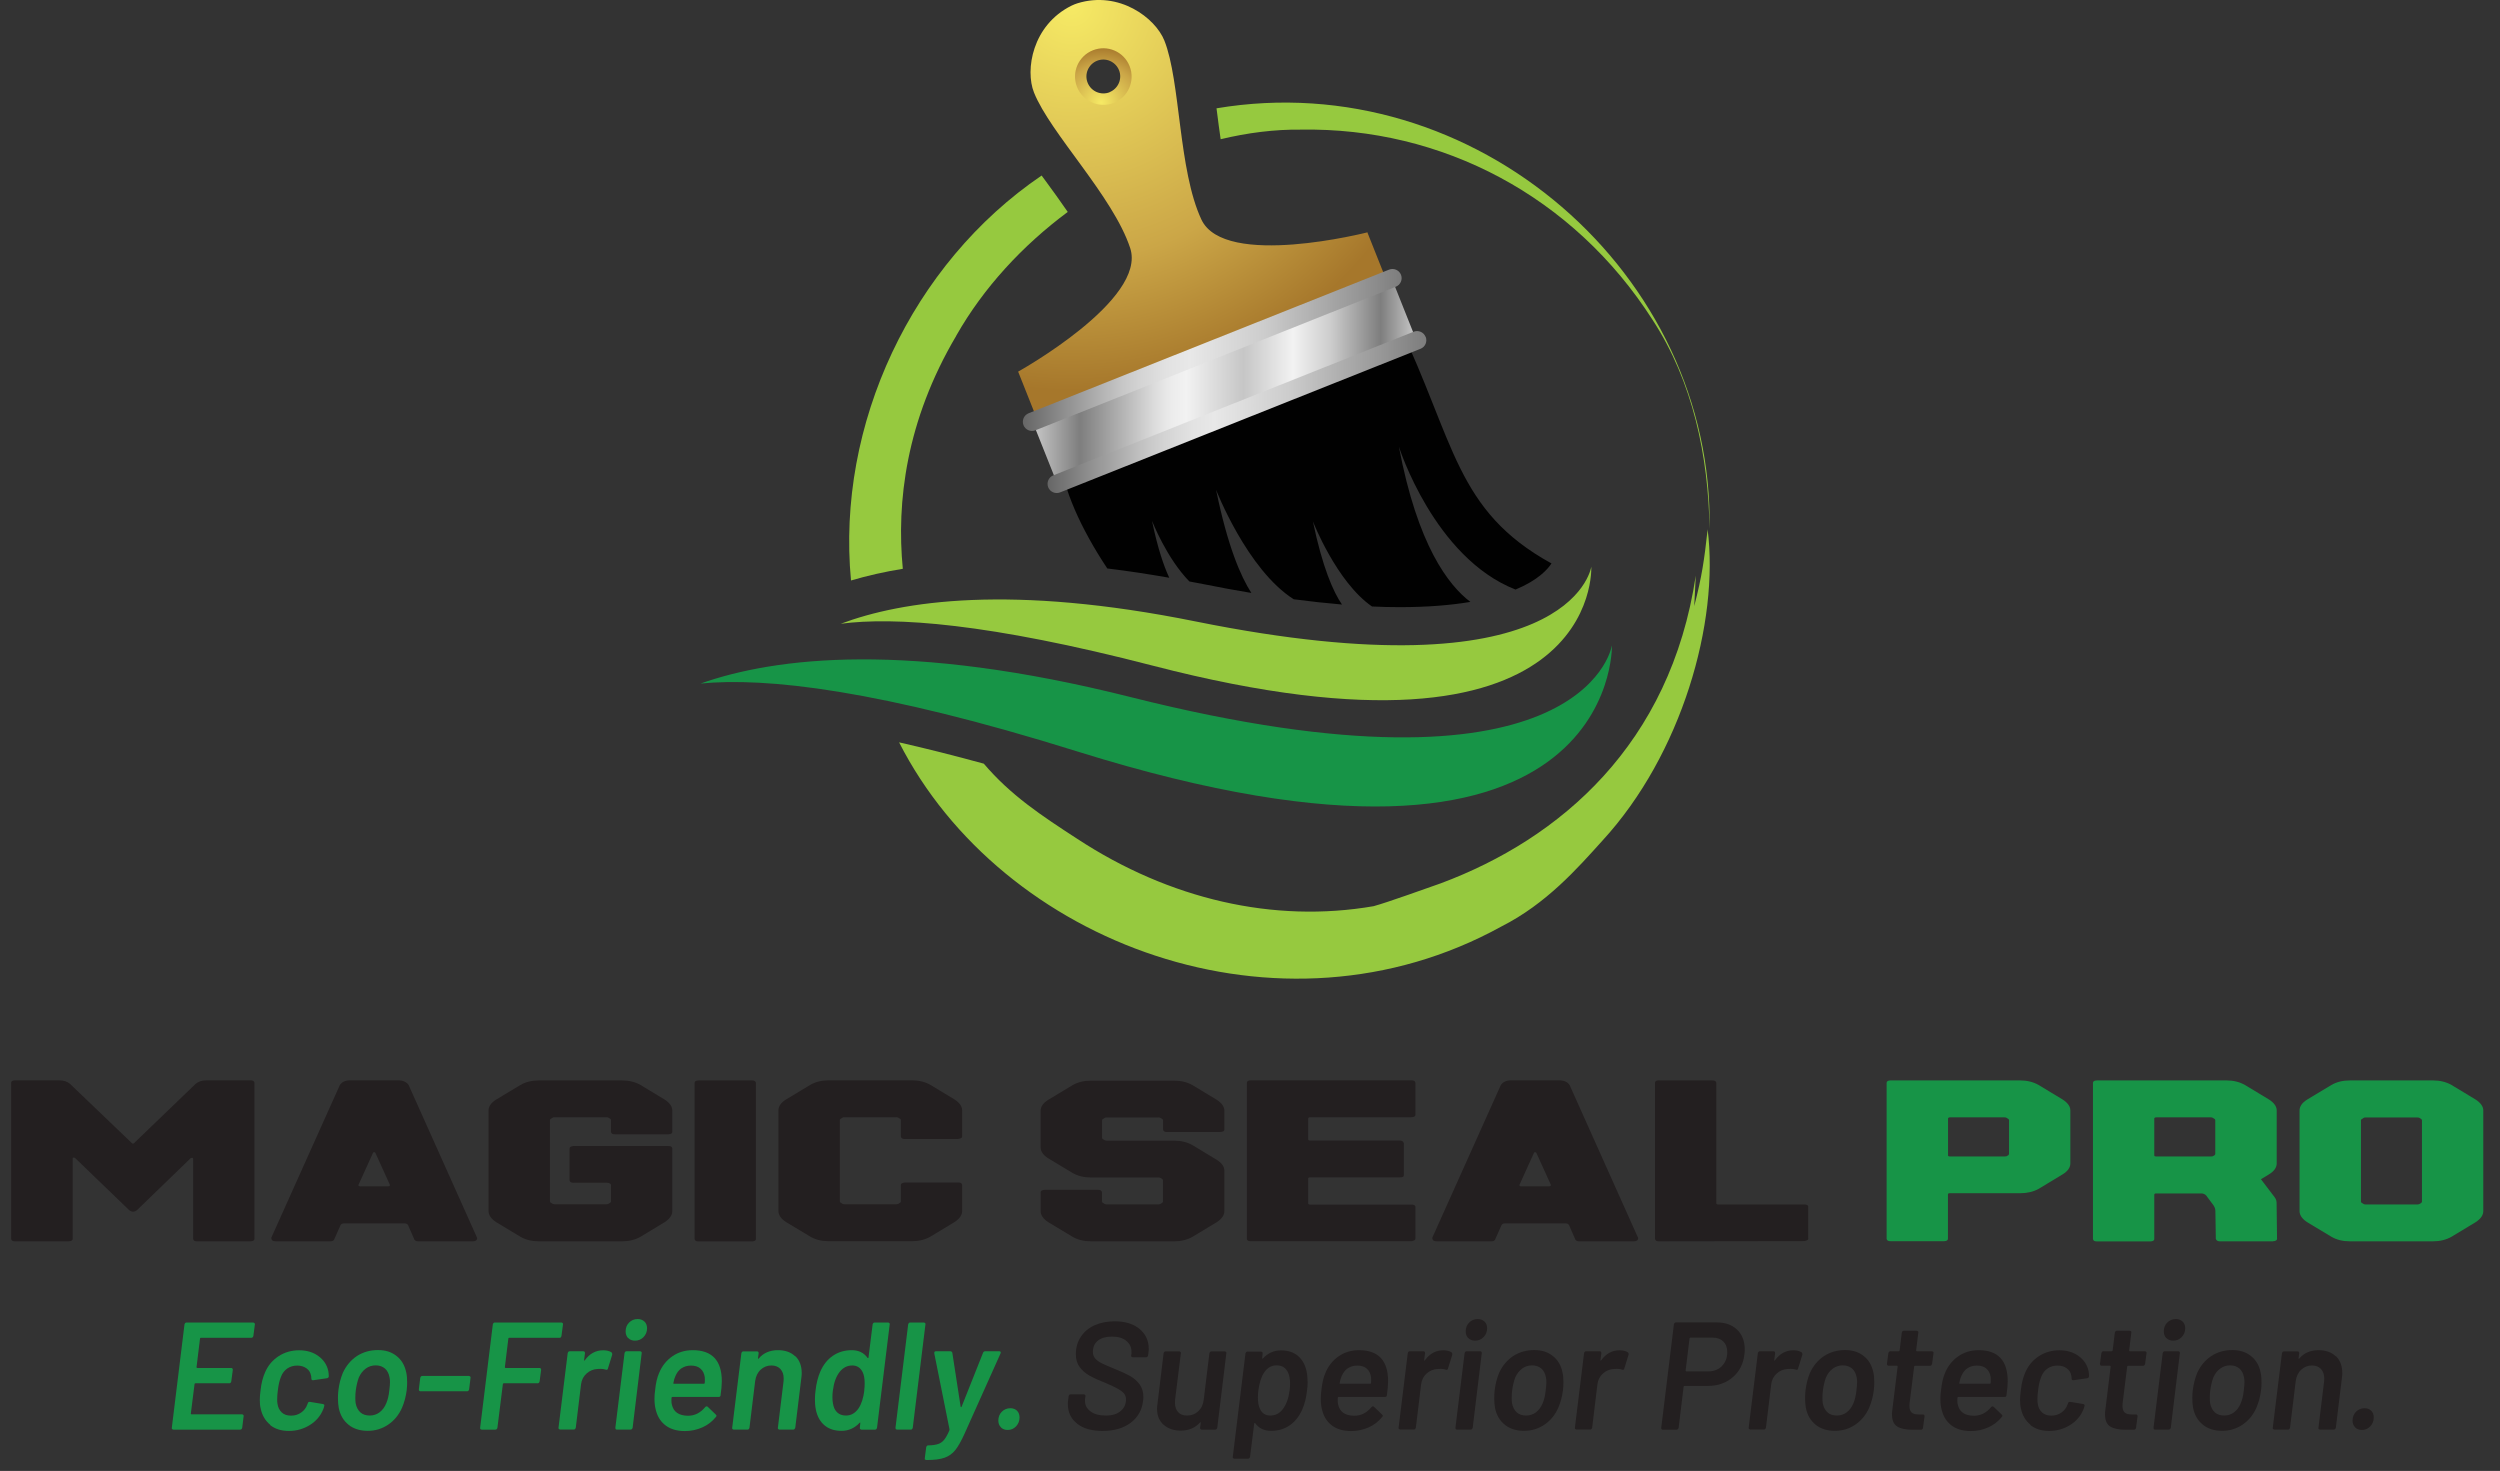 <svg viewBox="0 0 228.73 134.58" xmlns="http://www.w3.org/2000/svg" xmlns:xlink="http://www.w3.org/1999/xlink"><rect x="0" y="0" width="228.73" height="134.58" fill="#333333" stroke="none"/><radialGradient id="a" cx="100.75" cy="9.38" fx="100.75" fy="9.38" gradientUnits="userSpaceOnUse" r="5.15"><stop offset="0" stop-color="#f6ea65"/><stop offset=".66" stop-color="#cba647"/><stop offset="1" stop-color="#a6772b"/></radialGradient><radialGradient id="b" cx="98.05" cy=".52" fx="98.05" fy=".52" r="35.22" xlink:href="#a"/><linearGradient id="c" gradientTransform="matrix(.929 .37 -.37 .929 20.86 -38.99)" gradientUnits="userSpaceOnUse" x1="94.63" x2="129.45" y1="34.86" y2="34.86"><stop offset="0" stop-color="#c6c6c6"/><stop offset=".12" stop-color="#7e7e7e"/><stop offset=".27" stop-color="#c6c6c6"/><stop offset=".32" stop-color="#dedede"/><stop offset=".36" stop-color="#ececec"/><stop offset=".4" stop-color="#f2f2f2"/><stop offset=".55" stop-color="#c6c6c6"/><stop offset=".68" stop-color="#f2f2f2"/><stop offset=".78" stop-color="#ccc"/><stop offset=".91" stop-color="#7e7e7e"/><stop offset="1" stop-color="#c6c6c6"/></linearGradient><linearGradient id="d" gradientUnits="userSpaceOnUse" x1="93.58" x2="128.24" y1="32.02" y2="32.02"><stop offset="0" stop-color="#666"/><stop offset=".26" stop-color="#c6c6c6"/><stop offset=".31" stop-color="#d4d4d4"/><stop offset=".38" stop-color="#e2e2e2"/><stop offset=".44" stop-color="#e8e8e8"/><stop offset=".64" stop-color="#ccc"/><stop offset="1" stop-color="#7d7d7d"/></linearGradient><linearGradient id="e" x1="95.85" x2="130.5" xlink:href="#d" y1="37.7" y2="37.7"/><path d="m105.42 47.7s1.32 3.38 3.4 5.5c.43.08.84.16 1.27.24 1.51.31 2.98.57 4.4.81-.99-1.53-2.18-4.32-3.23-9.44 0 0 2.84 7.32 7.11 10.02 1.53.2 3 .36 4.41.48-.8-1.17-1.78-3.38-2.66-7.61 0 0 2.16 5.55 5.41 7.79.87.04 1.73.06 2.55.06 2.6 0 4.72-.19 6.45-.48-1.99-1.5-4.84-5.17-6.54-14.2 0 0 3.21 10.15 10.67 13.07 2.06-.86 2.94-1.85 3.29-2.39-8.8-4.84-8.83-11.15-14-21.94-22.84 7.8-13.43 5.29-30.95 12.28.23 2.76 1.87 6.45 4.31 10.12 1.84.22 3.73.51 5.67.85-.51-1.09-1.06-2.71-1.57-5.16z" fill="#010101"/><path d="m103.53 5.97c-.57-1.43-2.18-2.12-3.61-1.55s-2.13 2.19-1.55 3.61c.57 1.43 2.19 2.12 3.61 1.56 1.43-.57 2.12-2.19 1.55-3.62zm-2.01 2.47c-.79.31-1.69-.07-2.01-.87-.32-.79.07-1.69.86-2.01s1.69.07 2.01.86-.07 1.69-.86 2.01z" fill="url(#a)"/><path d="m125.14 21.25s-13.1 3.36-15.22-1.16-1.9-12.64-3.39-16.38c-.82-2.05-4.12-4.59-7.95-3.41-.09.03-.19.06-.28.1s-.18.08-.27.12c-3.59 1.78-4.25 5.89-3.43 7.94 1.49 3.74 7.23 9.48 8.8 14.23 1.58 4.74-10.25 11.31-10.25 11.31l1.56 3.92 15.17-6.04 1.62-.64 15.17-6.04-1.56-3.92zm-23.23-11.84c-1.33.53-2.84-.12-3.37-1.45s.12-2.83 1.45-3.36 2.83.12 3.36 1.45-.12 2.84-1.45 3.37z" fill="url(#b)"/><path d="m94.35 32.22h35.38v5.27h-35.38z" fill="url(#c)" transform="matrix(.929 -.37 .37 .929 -4.95 43.94)"/><path d="m128.18 25.14c.17.43-.04.92-.47 1.09l-32.98 13.14c-.43.17-.92-.04-1.09-.47-.17-.43.04-.92.47-1.09l32.98-13.14c.43-.17.92.04 1.09.47z" fill="url(#d)"/><path d="m130.44 30.82c.17.43-.04.92-.47 1.09l-32.98 13.14c-.43.17-.92-.04-1.09-.47-.17-.43.04-.92.47-1.09l32.97-13.14c.43-.17.92.04 1.09.47z" fill="url(#e)"/><path d="m145.59 51.85c-.06.36-2.19 11.87-36.19 5.01-16.88-3.41-26.85-1.9-32.48.21 4.9-.65 13.49-.07 28.58 3.84 41.12 10.65 40.09-9.07 40.09-9.07z" fill="#96c93f"/><path d="m147.47 59.08c-.08.46-3.06 15.01-44.02 4.7-20.33-5.12-32.47-3.67-39.36-1.24 5.95-.59 16.35.54 34.5 6.22 49.46 15.47 48.89-9.69 48.89-9.69v.01z" fill="#179447"/><path d="m87.49 30.71c2.5-4.4 6.07-8.25 10.2-11.32-.67-.98-1.39-1.97-2.08-2.91-.1-.14-.21-.28-.31-.42-11.88 8.07-18.79 22.79-17.44 37.05 1.49-.44 3.07-.8 4.74-1.07-.59-6.08.29-13.54 4.89-21.32z" fill="#96c93f"/><path d="m156.24 48.4c-.32 2.88-.52 4.29-1.23 7.06 0 0 .07-1.4.14-2.8-2.32 15.47-12.43 24.08-23.31 28.15-1.26.44-4.91 1.76-6.17 2.1-9.15 1.58-18.68-.64-27.09-6.15-3.34-2.17-6.11-4-8.57-6.89-2.74-.75-5.32-1.4-7.75-1.95 9.38 18.43 34.85 28.02 55.1 16.85 4.13-2.09 6.96-5.32 9.26-7.87 7.23-7.87 10.7-19.95 9.61-28.5z" fill="#96c93f"/><path d="m111.67 12.74c2.46-.59 4.94-.91 7.35-.88 12.92-.22 24.95 6.1 32.18 17.41 3.69 5.65 5.11 12.52 5.21 19.14.44-23.33-21.47-42.47-45.11-38.5.01.1.03.2.04.3.1.83.22 1.68.34 2.53z" fill="#96c93f"/><path d="m23.12 122.35s-.07.05-.12.05h-4.63s-.04 0-.05.02c-.01.01-.02.03-.02.05l-.32 2.62s.02.07.06.07h3.11c.1 0 .15.06.15.17l-.14 1.06s-.03.09-.06.12-.07.05-.12.05h-3.11s-.07.02-.07.07l-.34 2.7s0 .07.06.07h4.63s.08.02.11.05.04.07.03.12l-.13 1.06s-.03.09-.06.12-.07.05-.12.05h-6.12s-.08-.02-.11-.05-.04-.07-.03-.12l1.16-9.46s.03-.09.06-.12.07-.05.12-.05h6.1s.09.02.12.05.04.07.04.12l-.14 1.06s-.03.09-.06.12z" fill="#179447"/><path d="m24.73 130.36c-.46-.37-.75-.87-.88-1.49-.06-.24-.08-.5-.08-.78 0-.24.02-.54.07-.9.07-.64.21-1.19.42-1.65.27-.62.68-1.1 1.23-1.46s1.18-.54 1.88-.54 1.3.18 1.79.55c.48.36.77.82.88 1.37.03.18.04.33.04.45 0 .06-.02.1-.05.13s-.08.05-.13.06l-1.25.18h-.03c-.08 0-.13-.05-.13-.14 0-.03-.01-.07-.01-.11s0-.1-.03-.2c-.05-.26-.18-.48-.41-.64s-.5-.25-.84-.25c-.35 0-.66.09-.92.27s-.45.43-.57.75c-.13.31-.23.72-.29 1.25-.04.29-.06.56-.06.81 0 .14 0 .29.03.43.05.33.18.58.39.78s.5.29.85.29.65-.09.92-.28.46-.43.56-.73l.02-.04s.01-.02.02-.03v-.04c.04-.11.11-.16.21-.14l1.2.2s.08.03.1.06.03.08 0 .13c-.02.11-.05.22-.1.32-.25.6-.66 1.07-1.23 1.42s-1.2.53-1.9.53-1.27-.18-1.73-.55z" fill="#179447"/><path d="m31.89 130.35c-.47-.37-.77-.89-.9-1.55-.05-.28-.07-.57-.07-.87 0-.25.01-.49.04-.73.07-.59.21-1.12.41-1.6.3-.65.73-1.16 1.28-1.53.56-.36 1.2-.55 1.92-.55s1.26.18 1.72.55c.46.36.75.87.88 1.51.06.26.08.56.08.9 0 .22-.01.46-.04.7-.07.57-.21 1.1-.42 1.6-.29.66-.71 1.18-1.27 1.56s-1.18.57-1.88.57-1.3-.19-1.76-.56zm2.83-1.13c.27-.2.47-.47.62-.83.14-.33.23-.72.28-1.18.04-.35.06-.6.06-.73 0-.18-.01-.33-.04-.45-.06-.35-.2-.63-.42-.82s-.51-.29-.85-.29-.64.1-.9.29-.48.46-.64.82c-.13.35-.22.75-.28 1.18-.03.23-.04.46-.04.69 0 .14 0 .3.03.49.07.36.21.63.43.83s.51.29.87.29c.33 0 .62-.1.89-.29z" fill="#179447"/><path d="m38.35 127.24s-.04-.07-.03-.12l.13-1.06s.03-.09.06-.12.07-.05.12-.05h4.28s.08.02.11.05.04.07.03.12l-.13 1.06s-.03.09-.06.12-.07.05-.12.05h-4.28s-.08-.02-.11-.05z" fill="#179447"/><path d="m51.33 122.35s-.08.05-.13.05h-4.62s-.04 0-.05.02c-.01.01-.02.03-.02.05l-.32 2.62s.02.07.06.07h3.11c.1 0 .15.06.15.17l-.14 1.06s-.03.09-.06.12-.07.05-.12.05h-3.11s-.07.02-.07.07l-.5 4s-.02.09-.06.12-.08.05-.13.05h-1.25s-.08-.02-.11-.05-.04-.07-.03-.12l1.16-9.46s.03-.09.06-.12.07-.05.12-.05h6.1s.08.02.11.05.04.07.03.12l-.14 1.06s-.02.09-.06.12z" fill="#179447"/><path d="m55.95 123.74c.06.04.07.11.06.21l-.39 1.26c-.03.11-.09.14-.2.1-.14-.05-.3-.07-.48-.07-.11 0-.2 0-.27.01-.38.02-.72.16-1 .41-.29.26-.46.59-.51 1l-.48 3.96s-.03.09-.06.12-.07.05-.12.05h-1.26s-.08-.02-.11-.05-.04-.07-.03-.12l.84-6.82s.03-.09.06-.12.07-.05.12-.05h1.25c.1 0 .15.06.15.17l-.08.63s0 .06.01.06.04 0 .06-.04c.44-.61 1-.91 1.69-.91.29 0 .54.06.74.18z" fill="#179447"/><path d="m56.33 130.75s-.04-.07-.03-.12l.84-6.83s.03-.09.06-.12.07-.05.12-.05h1.25s.08.02.11.05.04.07.03.12l-.83 6.83s-.03.09-.07.12-.08.05-.13.05h-1.25s-.08-.02-.11-.05zm1.14-8.32c-.15-.16-.23-.36-.23-.62 0-.33.11-.6.32-.81s.48-.32.78-.32c.25 0 .46.08.62.23s.24.36.24.62c0 .32-.11.58-.32.8s-.48.33-.78.33c-.26 0-.47-.08-.62-.24z" fill="#179447"/><path d="m65.93 127.64c0 .11-.07.17-.18.17h-4.24s-.07.02-.07.07c0 .07-.01.15-.01.27 0 .14.01.26.04.36.15.67.64 1.01 1.47 1.02.62 0 1.14-.26 1.57-.78.05-.06.09-.08.14-.08.04 0 .07.01.1.04l.74.71s.07.08.07.11c0 .02-.02.06-.06.11-.33.41-.74.73-1.23.95-.5.22-1.03.34-1.6.34-.71 0-1.29-.16-1.74-.49s-.75-.78-.91-1.37c-.09-.31-.14-.67-.14-1.08 0-.28.02-.55.06-.81.06-.63.18-1.14.35-1.53.26-.65.67-1.17 1.21-1.55s1.17-.57 1.88-.57c1.77 0 2.66.95 2.66 2.84 0 .35-.04.77-.11 1.26zm-3.59-2.45c-.24.17-.42.41-.55.72-.08.17-.14.37-.18.62-.02.05 0 .07.04.07h2.76s.07-.02.07-.07c0-.08.01-.17.01-.29s0-.2-.01-.24c-.05-.34-.18-.6-.39-.78-.21-.19-.5-.28-.87-.28-.35 0-.64.09-.88.26z" fill="#179447"/><path d="m72.78 124.09c.38.37.57.89.57 1.54 0 .08 0 .22-.03.41l-.56 4.59s-.03.09-.07.12-.08.05-.13.05h-1.25s-.08-.02-.11-.05-.04-.07-.03-.12l.52-4.26c0-.06.01-.14.01-.25 0-.36-.1-.65-.3-.87-.2-.21-.47-.32-.82-.32-.38 0-.71.13-.99.39s-.44.61-.5 1.04l-.52 4.27s-.03.09-.06.12-.07.05-.12.05h-1.26s-.08-.02-.11-.05-.04-.07-.03-.12l.84-6.82s.03-.09.06-.12.07-.05.12-.05h1.25c.1 0 .15.06.15.17l-.06.45s0 .05.01.06c.02 0 .04 0 .06-.03.42-.5 1.01-.76 1.76-.76.66 0 1.19.19 1.57.56z" fill="#179447"/><path d="m79.89 121.05s.07-.05.12-.05h1.25s.08.02.11.05.04.07.03.12l-1.16 9.46s-.03.09-.06.12-.07.05-.12.05h-1.25s-.08-.02-.11-.05-.04-.07-.03-.12l.04-.42s0-.05-.01-.06c-.02 0-.04 0-.06.03-.46.49-1.01.73-1.65.73s-1.17-.17-1.57-.52c-.4-.34-.66-.83-.78-1.44-.06-.3-.08-.61-.08-.92 0-.3.02-.57.06-.83.07-.65.22-1.22.43-1.71.27-.62.65-1.1 1.14-1.44s1.07-.52 1.74-.52c.62 0 1.11.23 1.44.7.02.02.04.03.06.02.02 0 .03-.02.03-.05l.38-3.04s.03-.09.06-.12zm-.82 6.17c.03-.24.04-.46.04-.66 0-.42-.06-.76-.18-1.01-.2-.41-.51-.62-.95-.62-.47 0-.85.2-1.16.59-.33.42-.53.99-.62 1.71-.03.21-.04.41-.04.6 0 .4.06.74.17 1.01.21.45.56.67 1.08.67.46 0 .84-.22 1.15-.67.26-.39.43-.93.52-1.62z" fill="#179447"/><path d="m81.96 130.75s-.04-.07-.03-.12l1.16-9.46s.03-.09.06-.12.07-.05.12-.05h1.26s.08.02.11.05.04.07.03.12l-1.16 9.46s-.03.09-.06.12-.07.05-.12.05h-1.26s-.08-.02-.11-.05z" fill="#179447"/><path d="m84.62 133.54s-.02-.07-.01-.12l.13-1.01s.03-.09.06-.12.07-.05.12-.05h.01c.37 0 .67-.05.89-.12s.41-.2.57-.4.32-.49.48-.88c0-.02 0-.05 0-.08l-1.39-6.93v-.06c0-.09.05-.14.15-.14h1.33s.08.01.11.04.05.06.06.1l.76 4.93s.01.04.04.04.04-.01.05-.04l1.96-4.93c.03-.09.1-.14.21-.14h1.29c.06 0 .09.02.11.06s.01.08-.01.14l-3.3 7.36c-.3.66-.58 1.16-.84 1.48-.26.33-.59.56-.98.7s-.93.21-1.62.21h-.08s-.05-.02-.07-.05z" fill="#179447"/><path d="m91.58 130.59c-.16-.16-.24-.36-.24-.62 0-.33.11-.6.32-.81s.48-.32.78-.32c.25 0 .46.08.61.23s.23.36.23.61c0 .33-.11.6-.32.82s-.47.33-.76.33c-.26 0-.47-.08-.63-.24z" fill="#179447"/><g fill="#231f20"><path d="m98.55 130.25c-.56-.44-.85-1.03-.85-1.78 0-.08 0-.21.03-.38l.04-.35s.03-.09.06-.12.07-.05.12-.05h1.22s.08.02.11.05.04.07.03.12l-.04.27v.15c-.01.39.16.71.5.97s.81.38 1.41.38 1.04-.14 1.36-.42.48-.63.48-1.05c0-.32-.15-.58-.43-.78-.29-.21-.8-.46-1.54-.77-.56-.22-1.02-.43-1.37-.63s-.65-.45-.89-.77-.36-.71-.36-1.18c0-.62.15-1.15.46-1.61s.72-.81 1.26-1.05 1.15-.36 1.83-.36c.95 0 1.71.23 2.27.69s.85 1.07.85 1.83c0 .07 0 .2-.03.36l-.03.24s-.03.09-.06.12-.07.05-.12.05h-1.23s-.08-.02-.11-.05-.04-.07-.03-.12l.03-.15v-.17c.01-.4-.14-.73-.46-1-.31-.27-.75-.4-1.32-.4s-.97.12-1.28.36-.47.59-.47 1.04c0 .23.07.43.21.6.14.16.34.31.6.44s.66.3 1.2.52c.57.23 1.03.44 1.37.63s.64.44.88.76.36.71.36 1.19c0 .07 0 .18-.03.35-.1.84-.48 1.51-1.14 2s-1.51.74-2.56.74c-.99 0-1.77-.22-2.33-.66z"/><path d="m110.71 123.69s.07-.05.12-.05h1.23s.08.02.11.05.04.07.03.12l-.83 6.82s-.03.09-.06.12-.07.05-.12.05h-1.25s-.08-.02-.11-.05-.04-.07-.03-.12l.06-.45s0-.05-.01-.06-.04 0-.06.03c-.44.49-1.03.74-1.76.74-.63 0-1.14-.17-1.55-.52s-.62-.84-.62-1.48c0-.07 0-.2.03-.36l.57-4.72s.03-.09.06-.12.07-.05.12-.05h1.26s.08.02.11.05.04.07.03.12l-.53 4.26c0 .06-.01.15-.01.27 0 .36.1.65.29.86s.46.31.82.31c.4 0 .74-.13 1.02-.39s.45-.61.5-1.05l.52-4.26s.03-.09.06-.12z"/><path d="m119.64 126.39c0 .31-.02.59-.06.85-.07.65-.22 1.22-.43 1.71-.27.62-.65 1.1-1.13 1.44-.49.35-1.06.52-1.72.52s-1.13-.24-1.47-.71c0-.02-.02-.02-.04-.01-.02 0-.03.03-.04.06l-.38 3.04s-.02.09-.06.12-.08.05-.13.05h-1.25s-.08-.02-.11-.05-.04-.07-.03-.12l1.16-9.46s.03-.09.06-.12.07-.05.12-.05h1.25s.08.02.11.05.04.07.03.12l-.04.42s0 .05.01.06c.02 0 .04 0 .06-.03.46-.49 1.01-.73 1.65-.73s1.17.17 1.57.52.66.83.78 1.44c.06.28.08.58.08.9zm-1.65.83c.03-.22.04-.43.04-.63 0-.39-.06-.72-.17-.98-.2-.46-.55-.69-1.06-.69-.48 0-.86.22-1.15.67-.25.36-.42.91-.52 1.62-.03.23-.04.45-.04.66 0 .43.06.77.18 1.02.19.41.5.62.94.62.49 0 .87-.2 1.16-.59.33-.44.53-1.01.62-1.71z"/><path d="m126.89 127.64c0 .11-.07.17-.18.17h-4.24s-.07.02-.07.07c0 .07-.01.15-.01.27 0 .14.01.26.04.36.15.67.64 1.01 1.47 1.02.62 0 1.14-.26 1.57-.78.05-.06.09-.08.14-.08.04 0 .07.01.1.04l.74.71s.07.08.07.11c0 .02-.02.06-.06.11-.33.41-.74.73-1.23.95-.5.22-1.03.34-1.6.34-.71 0-1.29-.16-1.74-.49s-.75-.78-.91-1.37c-.09-.31-.14-.67-.14-1.08 0-.28.02-.55.06-.81.06-.63.18-1.14.35-1.53.26-.65.67-1.17 1.21-1.55s1.17-.57 1.88-.57c1.77 0 2.66.95 2.66 2.84 0 .35-.04.77-.11 1.26zm-3.59-2.45c-.24.17-.42.41-.55.72-.08.17-.14.37-.18.62-.02.05 0 .07.04.07h2.76s.07-.02.07-.07c0-.08.01-.17.01-.29s0-.2-.01-.24c-.05-.34-.18-.6-.39-.78-.21-.19-.5-.28-.87-.28-.35 0-.64.09-.88.26z"/><path d="m132.81 123.74c.06.04.07.11.06.21l-.39 1.26c-.03.11-.09.14-.2.1-.14-.05-.3-.07-.48-.07-.11 0-.2 0-.27.01-.38.02-.72.16-1 .41-.29.26-.46.59-.51 1l-.48 3.96s-.03.09-.06.12-.07.05-.12.05h-1.26s-.08-.02-.11-.05-.04-.07-.03-.12l.84-6.82s.03-.09.06-.12.07-.05.12-.05h1.25c.1 0 .15.06.15.17l-.08.63s0 .06.01.06.04 0 .06-.04c.44-.61 1-.91 1.69-.91.29 0 .54.06.74.18z"/><path d="m133.19 130.75s-.04-.07-.03-.12l.84-6.83s.03-.09.06-.12.07-.05.12-.05h1.25s.08.02.11.05.04.07.03.12l-.83 6.83s-.03.09-.07.12-.08.05-.13.05h-1.25s-.08-.02-.11-.05zm1.14-8.32c-.15-.16-.23-.36-.23-.62 0-.33.11-.6.32-.81s.48-.32.78-.32c.25 0 .46.08.62.23s.24.36.24.62c0 .32-.11.58-.32.8s-.48.33-.78.33c-.26 0-.47-.08-.62-.24z"/><path d="m137.68 130.35c-.47-.37-.77-.89-.9-1.55-.05-.28-.07-.57-.07-.87 0-.25.01-.49.04-.73.07-.59.21-1.12.41-1.6.3-.65.73-1.16 1.28-1.53.56-.36 1.2-.55 1.92-.55s1.26.18 1.72.55c.46.36.75.87.88 1.51.06.26.08.56.08.9 0 .22-.01.46-.04.7-.07.57-.21 1.1-.42 1.6-.29.66-.71 1.18-1.27 1.56s-1.18.57-1.88.57-1.3-.19-1.76-.56zm2.84-1.13c.27-.2.47-.47.62-.83.14-.33.23-.72.28-1.18.04-.35.06-.6.06-.73 0-.18-.01-.33-.04-.45-.06-.35-.2-.63-.42-.82s-.51-.29-.85-.29-.64.1-.9.29-.48.46-.64.82c-.13.35-.22.75-.28 1.18-.03.23-.04.46-.04.69 0 .14 0 .3.03.49.07.36.21.63.43.83s.51.29.87.29c.33 0 .62-.1.89-.29z"/><path d="m148.94 123.74c.06.04.08.11.06.21l-.39 1.26c-.03.11-.09.14-.2.1-.14-.05-.3-.07-.48-.07-.11 0-.2 0-.27.01-.38.02-.72.16-1 .41-.29.26-.46.59-.51 1l-.48 3.96s-.03.09-.06.12-.07.05-.12.05h-1.26s-.08-.02-.11-.05-.04-.07-.03-.12l.84-6.82s.03-.09.06-.12.07-.05.12-.05h1.25c.1 0 .15.06.15.17l-.08.63s0 .06.01.06.04 0 .06-.04c.44-.61 1-.91 1.69-.91.29 0 .54.06.74.18z"/><path d="m158.94 121.66c.46.45.69 1.05.69 1.81 0 .09 0 .24-.03.45-.1.87-.46 1.57-1.07 2.09s-1.36.79-2.25.79h-2.17s-.07.02-.07.07l-.46 3.77s-.03.09-.07.12-.08.05-.13.05h-1.25s-.08-.02-.11-.05-.04-.07-.03-.12l1.16-9.48s.03-.09.06-.12.07-.05.12-.05h3.74c.78 0 1.4.22 1.86.67zm-1.4 3.32c.33-.33.49-.75.49-1.27 0-.41-.12-.74-.36-.97-.24-.24-.57-.36-.99-.36h-2.02s-.07.02-.08.07l-.36 2.95s.02.07.07.07h2.02c.5 0 .92-.17 1.25-.5z"/><path d="m164.84 123.74c.06.04.07.11.06.21l-.39 1.26c-.03.11-.09.14-.2.1-.14-.05-.3-.07-.48-.07-.11 0-.2 0-.27.01-.38.02-.72.16-1 .41-.29.26-.46.59-.51 1l-.48 3.96s-.03.09-.06.12-.07.05-.12.05h-1.26s-.08-.02-.11-.05-.04-.07-.03-.12l.84-6.82s.03-.09.06-.12.07-.05.12-.05h1.25c.1 0 .15.06.15.17l-.08.63s0 .06.01.06.04 0 .06-.04c.44-.61 1-.91 1.69-.91.29 0 .54.06.74.18z"/><path d="m166.12 130.35c-.47-.37-.77-.89-.9-1.55-.05-.28-.07-.57-.07-.87 0-.25.01-.49.04-.73.07-.59.21-1.12.41-1.6.3-.65.73-1.16 1.28-1.53.56-.36 1.2-.55 1.92-.55s1.26.18 1.72.55c.46.36.75.87.88 1.51.06.26.08.56.08.9 0 .22-.01.46-.04.7-.07.57-.21 1.1-.42 1.6-.29.66-.71 1.18-1.27 1.56-.55.38-1.18.57-1.88.57s-1.3-.19-1.76-.56zm2.83-1.13c.27-.2.47-.47.62-.83.14-.33.23-.72.28-1.18.04-.35.06-.6.06-.73 0-.18-.01-.33-.04-.45-.06-.35-.2-.63-.42-.82s-.51-.29-.85-.29-.64.1-.9.29c-.27.19-.48.46-.64.82-.13.35-.22.75-.28 1.18-.03.23-.04.46-.04.69 0 .14 0 .3.03.49.07.36.21.63.43.83s.51.29.87.29c.33 0 .62-.1.89-.29z"/><path d="m176.71 124.91s-.07.05-.12.05h-1.39s-.07.02-.07.07l-.42 3.37c0 .06-.01.13-.01.24 0 .27.07.47.2.59s.34.18.62.18h.41c.1 0 .15.06.15.17l-.14 1.05c-.02.11-.08.17-.18.18h-.7c-.65.01-1.14-.09-1.47-.29s-.49-.58-.49-1.13c0-.06 0-.19.03-.38l.49-3.99s-.02-.07-.06-.07h-.77c-.1 0-.15-.06-.15-.17l.13-.98s.03-.09.06-.12.07-.05.12-.05h.77s.06-.02.08-.07l.2-1.64s.03-.09.06-.12.07-.05.12-.05h1.19s.08.02.11.05.04.07.03.12l-.2 1.64s0 .07.06.07h1.39s.08.02.11.05.04.07.03.12l-.13.98s-.03.09-.06.12z"/><path d="m183.58 127.64c0 .11-.07.17-.18.17h-4.24s-.07.02-.07.07c0 .07-.01.15-.01.27 0 .14.01.26.04.36.15.67.64 1.01 1.47 1.02.62 0 1.14-.26 1.57-.78.05-.06.09-.08.14-.08.04 0 .07.01.1.04l.74.71s.07.08.07.11c0 .02-.02.06-.06.11-.33.41-.74.73-1.23.95s-1.03.34-1.6.34c-.71 0-1.29-.16-1.74-.49s-.75-.78-.91-1.37c-.09-.31-.14-.67-.14-1.08 0-.28.02-.55.06-.81.07-.63.18-1.14.35-1.53.26-.65.67-1.17 1.21-1.55s1.17-.57 1.88-.57c1.77 0 2.66.95 2.66 2.84 0 .35-.04.77-.11 1.26zm-3.59-2.45c-.24.17-.42.41-.55.72-.08.17-.14.37-.18.62-.02.05 0 .07.04.07h2.76s.07-.02.07-.07c0-.08.01-.17.01-.29s0-.2-.01-.24c-.05-.34-.18-.6-.39-.78-.21-.19-.5-.28-.87-.28s-.64.09-.88.26z"/><path d="m185.78 130.36c-.46-.37-.75-.87-.88-1.49-.06-.24-.08-.5-.08-.78 0-.24.02-.54.07-.9.07-.64.21-1.19.42-1.65.27-.62.68-1.1 1.23-1.46s1.18-.54 1.88-.54 1.3.18 1.79.55c.48.36.77.82.88 1.37.03.18.04.33.04.45 0 .06-.02.1-.05.13s-.08.05-.13.06l-1.25.18h-.03c-.08 0-.13-.05-.13-.14 0-.03-.01-.07-.01-.11s0-.1-.03-.2c-.05-.26-.18-.48-.41-.64-.22-.17-.5-.25-.84-.25-.35 0-.66.09-.92.27s-.45.43-.57.75c-.13.31-.23.72-.29 1.25-.04.29-.06.56-.06.81 0 .14 0 .29.03.43.05.33.18.58.39.78.21.19.5.29.85.29s.65-.09.92-.28.46-.43.56-.73c0-.02.02-.03.02-.04s.01-.02.02-.03v-.04c.04-.11.11-.16.21-.14l1.2.2s.08.03.1.06.03.08 0 .13c-.02.11-.05.22-.1.32-.25.6-.66 1.07-1.23 1.42s-1.2.53-1.9.53-1.27-.18-1.73-.55z"/><path d="m196.2 124.91s-.07.05-.12.05h-1.39s-.07.02-.07.07l-.42 3.37c0 .06-.01.13-.01.24 0 .27.07.47.2.59s.34.18.62.18h.41c.1 0 .15.06.15.17l-.14 1.05c-.02.11-.08.17-.18.18h-.7c-.65.01-1.14-.09-1.47-.29s-.49-.58-.49-1.13c0-.06 0-.19.03-.38l.49-3.99s-.02-.07-.06-.07h-.77c-.1 0-.15-.06-.15-.17l.13-.98s.03-.09.06-.12.07-.05.12-.05h.77s.07-.02.08-.07l.2-1.64s.03-.09.06-.12.07-.05.12-.05h1.19s.08.02.11.05.04.07.03.12l-.2 1.64s0 .07.06.07h1.39s.08.02.11.05.04.07.03.12l-.13.98s-.03.09-.06.12z"/><path d="m197.06 130.75s-.04-.07-.03-.12l.84-6.83s.03-.09.06-.12.07-.05.12-.05h1.25s.08.02.11.05.04.07.03.12l-.83 6.83s-.03.09-.07.12-.08.05-.13.05h-1.25s-.08-.02-.11-.05zm1.14-8.32c-.15-.16-.23-.36-.23-.62 0-.33.11-.6.32-.81s.48-.32.78-.32c.25 0 .46.08.62.23s.24.36.24.62c0 .32-.11.58-.32.8s-.48.33-.78.33c-.26 0-.47-.08-.62-.24z"/><path d="m201.55 130.35c-.47-.37-.77-.89-.9-1.55-.05-.28-.07-.57-.07-.87 0-.25.01-.49.04-.73.08-.59.21-1.12.41-1.6.3-.65.73-1.16 1.28-1.53.55-.36 1.2-.55 1.92-.55s1.26.18 1.72.55c.46.36.75.87.88 1.51.06.26.08.56.08.9 0 .22-.01.46-.04.7-.07.57-.21 1.1-.42 1.6-.29.66-.71 1.18-1.27 1.56s-1.18.57-1.88.57-1.3-.19-1.76-.56zm2.84-1.13c.27-.2.47-.47.62-.83.14-.33.23-.72.28-1.18.04-.35.06-.6.06-.73 0-.18-.01-.33-.04-.45-.06-.35-.2-.63-.42-.82s-.51-.29-.85-.29-.64.1-.9.29c-.27.19-.48.46-.64.82-.13.35-.22.75-.28 1.18-.03.23-.04.46-.04.69 0 .14 0 .3.03.49.07.36.21.63.43.83s.51.29.87.29c.33 0 .62-.1.89-.29z"/><path d="m213.73 124.09c.38.37.57.89.57 1.54 0 .08 0 .22-.03.41l-.56 4.59s-.03.09-.07.12-.08.05-.13.05h-1.25s-.08-.02-.11-.05-.04-.07-.03-.12l.52-4.26c0-.06.01-.14.01-.25 0-.36-.1-.65-.3-.87-.2-.21-.47-.32-.82-.32-.38 0-.71.13-.99.39s-.44.61-.5 1.04l-.52 4.27s-.03.09-.06.12-.07.05-.12.05h-1.26s-.08-.02-.11-.05-.04-.07-.03-.12l.84-6.82s.03-.09.06-.12.07-.05.12-.05h1.25c.1 0 .15.06.15.17l-.06.45s0 .05.01.06c.02 0 .04 0 .06-.03.42-.5 1.01-.76 1.76-.76.66 0 1.19.19 1.57.56z"/><path d="m215.48 130.59c-.16-.16-.24-.36-.24-.62 0-.33.11-.6.32-.81s.48-.32.78-.32c.25 0 .46.08.61.23s.23.36.23.61c0 .33-.11.6-.32.82s-.47.33-.76.33c-.26 0-.47-.08-.63-.24z"/><path d="m22.93 113.57h-4.91c-.22 0-.33-.07-.35-.22v-7.36s-.03-.06-.09-.06c-.03 0-.07.01-.12.02l-4.93 4.77c-.11.09-.24.14-.35.14-.12 0-.24-.05-.36-.14l-4.97-4.79c-.05-.01-.09-.02-.12-.02-.05 0-.08.02-.08.06v7.38c0 .13-.12.21-.36.22h-4.92c-.22 0-.33-.07-.35-.22v-14.29c0-.13.11-.21.35-.22h4.03c.42 0 .76.11 1.02.34l5.68 5.44s.05.01.07.01.04 0 .06-.01l5.65-5.44c.26-.23.59-.34 1.02-.34h4.03c.21 0 .32.07.35.22v14.29c0 .13-.11.21-.35.22z"/><path d="m24.81 113.27 6.28-13.99c.19-.3.52-.44.97-.44h4.35c.45 0 .78.14.98.44l6.27 13.99c-.01.19-.13.3-.38.3h-5.04c-.14 0-.25-.05-.32-.14l-.59-1.35c-.07-.1-.17-.15-.32-.15h-5.54c-.13 0-.25.05-.31.15l-.6 1.35c-.06.09-.17.14-.31.14h-5.04c-.25 0-.38-.1-.39-.3zm7.98-4.84c0 .07.06.11.19.11h2.52c.06 0 .11-.01.14-.04.02-.02.03-.05.03-.07v-.03l-1.33-2.93s-.07-.06-.11-.06c-.03 0-.07.02-.1.06l-1.33 2.93v.03z"/><path d="m52.11 108.02v-2.95c0-.12.12-.19.36-.22h8.69c.22 0 .33.07.35.22v5.73c0 .38-.24.72-.7 1.02l-2.2 1.33c-.49.28-1.06.42-1.68.42h-7.64c-.64 0-1.2-.14-1.68-.42l-2.21-1.33c-.46-.3-.7-.64-.7-1.02v-9.2c0-.38.24-.71.7-1l2.21-1.33c.48-.28 1.05-.42 1.68-.42h7.64c.63 0 1.19.14 1.68.42l2.2 1.33c.46.3.7.63.7 1v1.97c0 .12-.11.19-.35.21h-4.9c-.22 0-.33-.06-.36-.21v-1.1s-.02-.08-.06-.1l-.17-.11c-.05-.03-.11-.04-.18-.04h-4.76c-.07 0-.13.01-.17.04l-.17.11c-.05.02-.07.06-.07.1v7.46s.02.08.07.1l.17.11s.1.04.17.04h4.76c.07 0 .13-.02.18-.04l.17-.11s.06-.06.06-.1v-1.5c0-.12-.11-.19-.35-.22h-3.08c-.22 0-.33-.06-.36-.21z"/><path d="m63.9 98.85h4.91c.21 0 .32.07.35.22v14.29c0 .13-.12.21-.35.22h-4.91c-.21 0-.33-.07-.35-.22v-14.29c0-.13.11-.21.35-.22z"/><path d="m87.68 104.21h-4.9c-.22 0-.33-.07-.36-.22v-1.52s-.02-.08-.06-.1l-.17-.11c-.05-.03-.11-.04-.18-.04h-4.76c-.07 0-.13.01-.17.04l-.17.11c-.05.02-.07.06-.07.1v7.46s.02.08.07.1l.17.11s.1.04.17.04h4.76c.07 0 .13-.02.18-.04l.17-.11s.06-.06.06-.1v-1.52c0-.12.12-.19.36-.22h4.9c.22 0 .33.07.35.22v2.38c0 .38-.24.72-.7 1.02l-2.2 1.33c-.49.28-1.06.42-1.68.42h-7.64c-.64 0-1.2-.14-1.68-.42l-2.21-1.33c-.46-.3-.7-.64-.7-1.02v-9.2c0-.38.24-.71.7-1l2.21-1.33c.48-.28 1.05-.42 1.68-.42h7.64c.63 0 1.19.14 1.68.42l2.2 1.33c.46.3.7.63.7 1v2.39c0 .12-.11.19-.35.22z"/><path d="m95.56 108.86h4.91c.21 0 .32.07.35.22v.86s.02.08.07.1l.17.11s.1.04.17.04h4.76c.07 0 .13-.02.18-.04l.17-.11s.06-.06.06-.1v-1.96s-.02-.08-.06-.11l-.17-.1c-.05-.03-.11-.04-.18-.04h-6.19c-.64 0-1.2-.14-1.68-.42l-2.21-1.33c-.46-.29-.7-.63-.7-1v-3.36c0-.38.24-.71.7-1l2.21-1.33c.48-.28 1.05-.42 1.68-.42h7.64c.63 0 1.19.14 1.68.42l2.2 1.33c.46.3.7.63.7 1v1.73c0 .13-.11.19-.35.22h-4.9c-.22 0-.33-.07-.36-.22v-.86s-.02-.08-.06-.1l-.17-.11c-.05-.03-.11-.04-.18-.04h-4.76c-.07 0-.13.01-.17.04l-.17.11c-.05.02-.07.06-.07.1v1.62s.02.08.07.11l.17.1s.1.04.17.04h6.2c.63 0 1.19.14 1.68.42l2.2 1.33c.46.29.7.63.7 1v3.69c0 .38-.24.72-.7 1.02l-2.2 1.33c-.49.28-1.06.42-1.68.42h-7.64c-.64 0-1.2-.14-1.68-.42l-2.21-1.33c-.46-.3-.7-.64-.7-1.02v-1.72c0-.13.11-.19.35-.22z"/><path d="m129.5 99.06v2.95c0 .12-.12.19-.36.21h-9.28c-.1 0-.16.04-.17.1v1.93c0 .06.05.09.17.1h8.23c.17 0 .29.07.35.24v2.95c0 .12-.11.18-.35.18h-8.23c-.1 0-.16.03-.17.1v2.29c0 .06.05.09.17.1h9.28c.22 0 .33.06.36.18v2.95c0 .11-.12.17-.36.22h-14.71c-.21 0-.33-.06-.35-.19v-14.31c0-.13.11-.21.35-.22h14.71c.22 0 .33.07.36.22z"/><path d="m131.03 113.27 6.28-13.99c.19-.3.52-.44.97-.44h4.35c.45 0 .78.14.98.44l6.27 13.99c0 .19-.13.3-.38.3h-5.04c-.14 0-.25-.05-.32-.14l-.59-1.35c-.07-.1-.17-.15-.32-.15h-5.54c-.13 0-.25.05-.31.15l-.6 1.35c-.06.09-.17.14-.31.14h-5.04c-.25 0-.38-.1-.39-.3zm7.98-4.84c0 .07.06.11.19.11h2.52c.06 0 .11-.01.14-.04.02-.02.03-.05.03-.07v-.03l-1.33-2.93s-.07-.06-.11-.06c-.03 0-.07.02-.1.06l-1.33 2.93v.03z"/><path d="m151.77 98.85h4.91c.21 0 .32.07.35.22v11.02c0 .07.05.1.17.11h7.89c.21 0 .33.06.35.18v2.95c0 .11-.12.17-.35.22l-13.32.02c-.21 0-.33-.07-.35-.22v-14.29c0-.13.11-.21.35-.22z"/></g><path d="m172.61 113.36v-14.29c0-.13.11-.21.35-.22h11.88c.62 0 1.19.14 1.68.42l2.2 1.33c.46.3.7.63.7 1v4.84c0 .38-.24.72-.7 1l-2.2 1.33c-.49.27-1.06.4-1.68.4h-6.45c-.1 0-.16.03-.17.1v4.07c0 .13-.12.21-.35.22h-4.91c-.21 0-.33-.07-.35-.22zm5.79-7.55h5c.07 0 .13-.01.18-.02l.17-.1s.06-.07.06-.11v-3.1s-.02-.08-.06-.1l-.17-.11c-.05-.03-.11-.04-.18-.04h-5c-.1 0-.16.04-.17.1v3.38c0 .06.05.09.17.1z" fill="#179447"/><path d="m207.98 113.57h-4.9c-.17 0-.29-.07-.35-.22l-.04-2.55c0-.16-.05-.34-.17-.52l-.67-.9c-.12-.13-.28-.19-.45-.19h-4.13c-.1 0-.16.03-.17.1v4.07c0 .13-.12.21-.35.22h-4.91c-.21 0-.33-.07-.35-.22v-14.29c0-.13.11-.21.35-.22h11.88c.62 0 1.19.14 1.68.42l2.2 1.33c.46.3.7.63.7 1v4.84c0 .38-.24.72-.7 1l-.74.45 1.26 1.66c.12.16.17.34.17.52l.04 3.27c0 .13-.12.21-.36.22zm-10.71-7.76h5c.07 0 .13-.01.18-.02l.17-.1s.06-.07.06-.11v-3.1s-.02-.08-.06-.1l-.17-.11c-.05-.03-.11-.04-.18-.04h-5c-.1 0-.16.04-.17.1v3.38c0 .06.05.09.17.1z" fill="#179447"/><path d="m210.39 101.6c0-.38.24-.71.7-1l2.21-1.33c.48-.28 1.05-.42 1.68-.42h7.64c.62 0 1.19.14 1.68.42l2.2 1.33c.46.3.7.63.7 1v9.2c0 .38-.24.72-.7 1.02l-2.2 1.33c-.49.28-1.06.42-1.68.42h-7.64c-.64 0-1.2-.14-1.68-.42l-2.21-1.33c-.46-.3-.7-.64-.7-1.02zm6.03 8.6h4.76c.07 0 .13-.02.18-.04l.17-.11s.06-.06.06-.1v-7.46s-.02-.08-.06-.1l-.17-.11c-.05-.03-.11-.04-.18-.04h-4.76c-.07 0-.13.01-.17.04l-.17.11c-.05.02-.07.06-.07.1v7.46s.02.08.07.1l.17.11s.1.04.17.04z" fill="#179447"/></svg>
